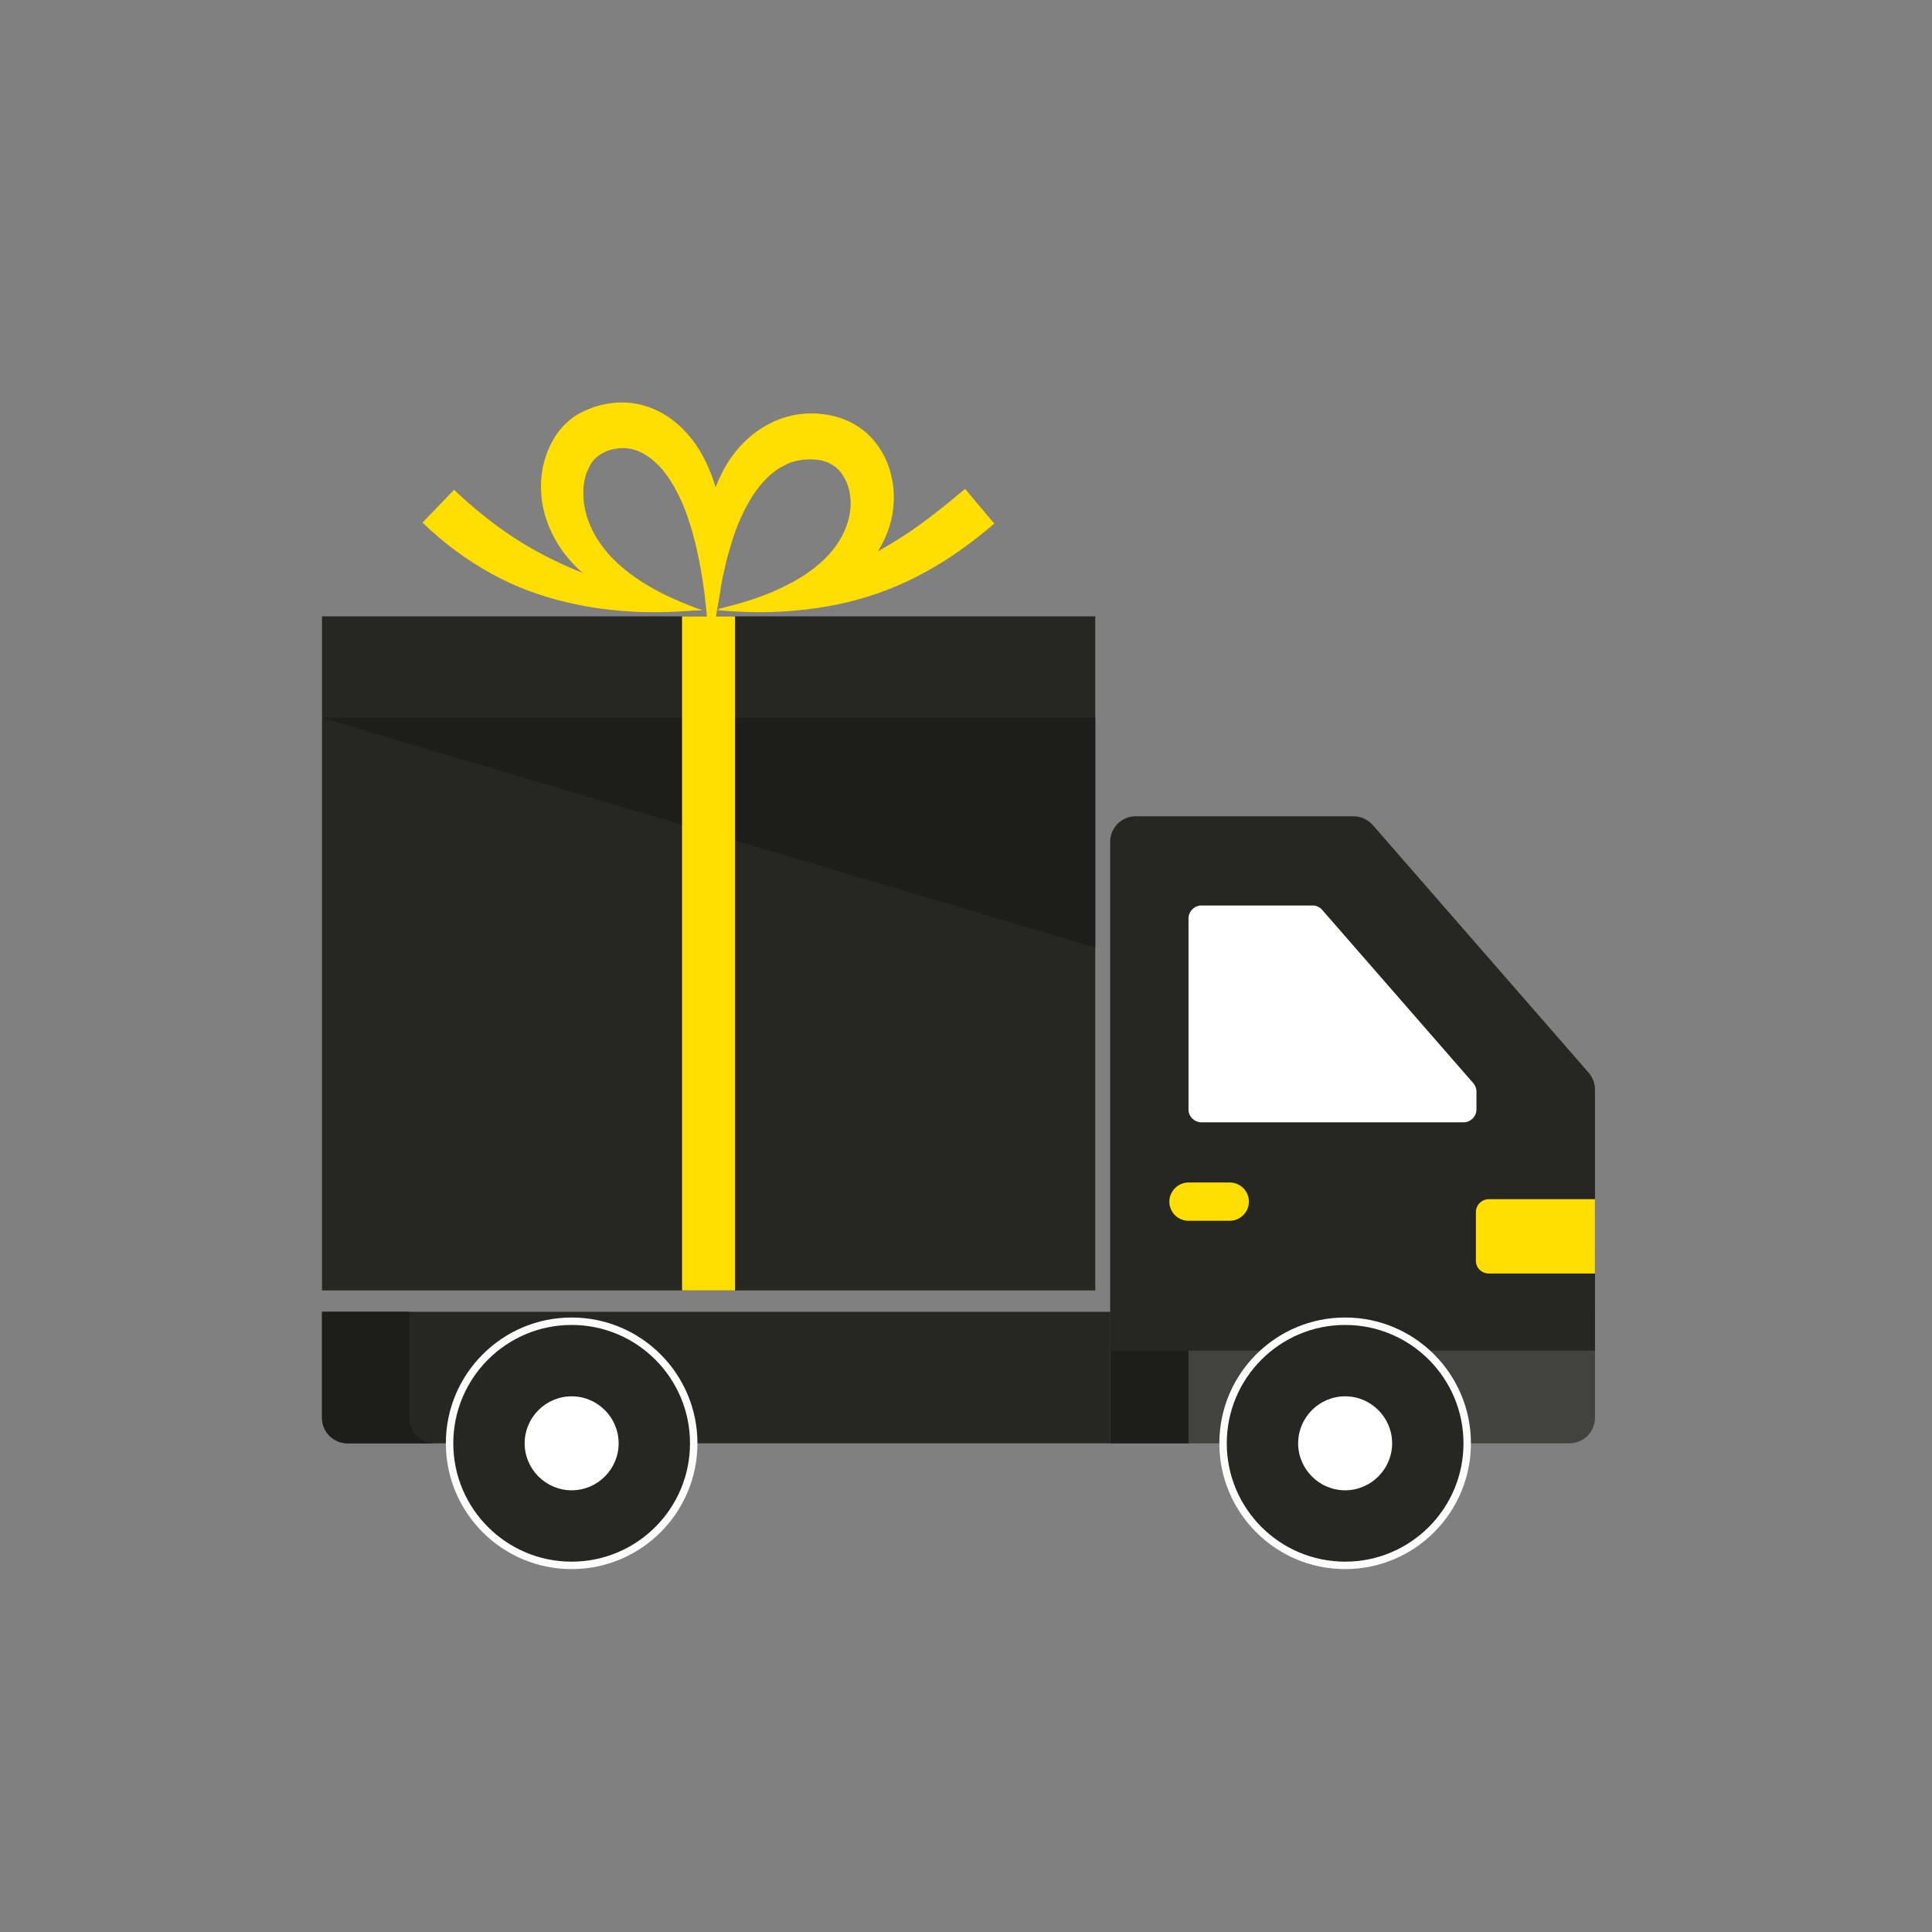 <svg width="48" height="48" viewBox="0 0 48 48" fill="none" xmlns="http://www.w3.org/2000/svg">
    <rect x="0" y="0" width="48" height="48" fill="#808080" stroke="none"/>
    <path d="M8 32.591V35.222C8 35.575 8.284 35.859 8.636 35.859H27.582V32.591H8Z" fill="#262623"/>
    <path d="M10.174 35.222V32.591H8V35.222C8 35.575 8.284 35.859 8.636 35.859H10.811C10.459 35.859 10.174 35.575 10.174 35.222Z" fill="#1D1D1B"/>
    <path d="M14.203 38.892C12.528 38.892 11.169 37.533 11.169 35.859C11.169 34.185 12.528 32.826 14.203 32.826C15.877 32.826 17.235 34.185 17.235 35.859C17.235 37.533 15.877 38.892 14.203 38.892Z" fill="#262623"/>
    <path fill-rule="evenodd" clip-rule="evenodd" d="M14.202 32.918C12.579 32.918 11.262 34.236 11.262 35.859C11.262 37.482 12.579 38.799 14.202 38.799C15.825 38.799 17.143 37.482 17.143 35.859C17.143 34.236 15.825 32.918 14.202 32.918ZM11.077 35.859C11.077 34.133 12.477 32.733 14.202 32.733C15.928 32.733 17.328 34.133 17.328 35.859C17.328 37.584 15.928 38.984 14.202 38.984C12.477 38.984 11.077 37.584 11.077 35.859Z" fill="#FCFCFC"/>
    <path d="M14.203 34.691C13.56 34.691 13.035 35.216 13.035 35.859C13.035 36.501 13.56 37.026 14.203 37.026C14.845 37.026 15.37 36.501 15.37 35.859C15.37 35.216 14.845 34.691 14.203 34.691Z" fill="white"/>
    <path d="M27.581 32.591V35.859H38.991C39.343 35.859 39.627 35.575 39.627 35.222V32.591H27.581Z" fill="#42423F"/>
    <path d="M27.581 32.591H29.527V35.859H27.581V32.591Z" fill="#1D1D1B"/>
    <path d="M39.473 26.655L34.105 20.496C33.981 20.36 33.808 20.28 33.623 20.28H28.218C27.866 20.28 27.581 20.564 27.581 20.916V33.555H39.627V27.075C39.627 26.92 39.572 26.772 39.473 26.655Z" fill="#262623"/>
    <path d="M29.528 27.563V22.819C29.528 22.646 29.67 22.497 29.849 22.497H32.611C32.703 22.497 32.79 22.534 32.852 22.609L36.601 26.908C36.651 26.963 36.682 27.038 36.682 27.118V27.563C36.682 27.736 36.539 27.884 36.36 27.884H29.849C29.677 27.884 29.528 27.742 29.528 27.569V27.563Z" fill="white"/>
    <path d="M30.553 30.33H29.527C29.262 30.33 29.052 30.114 29.052 29.854C29.052 29.595 29.268 29.379 29.527 29.379H30.553C30.818 29.379 31.029 29.595 31.029 29.854C31.029 30.114 30.812 30.33 30.553 30.33Z" fill="#FFDE00"/>
    <path d="M33.42 38.892C31.746 38.892 30.387 37.533 30.387 35.859C30.387 34.185 31.746 32.826 33.42 32.826C35.094 32.826 36.453 34.185 36.453 35.859C36.453 37.533 35.094 38.892 33.42 38.892Z" fill="#262623"/>
    <path fill-rule="evenodd" clip-rule="evenodd" d="M33.42 32.918C31.797 32.918 30.479 34.236 30.479 35.859C30.479 37.482 31.797 38.799 33.42 38.799C35.042 38.799 36.36 37.482 36.36 35.859C36.36 34.236 35.042 32.918 33.42 32.918ZM30.294 35.859C30.294 34.133 31.694 32.733 33.42 32.733C35.145 32.733 36.545 34.133 36.545 35.859C36.545 37.584 35.145 38.984 33.42 38.984C31.694 38.984 30.294 37.584 30.294 35.859Z" fill="#FCFCFC"/>
    <path d="M33.419 34.691C32.777 34.691 32.252 35.216 32.252 35.859C32.252 36.501 32.777 37.026 33.419 37.026C34.062 37.026 34.587 36.501 34.587 35.859C34.587 35.216 34.062 34.691 33.419 34.691Z" fill="white"/>
    <path d="M36.989 31.64H39.627V29.793H36.989C36.816 29.793 36.668 29.935 36.668 30.114V31.325C36.668 31.498 36.81 31.64 36.989 31.64Z" fill="#FFDE00"/>
    <path fill-rule="evenodd" clip-rule="evenodd" d="M8 32.06H27.211V15.313H8V32.06Z" fill="#262623"/>
    <path fill-rule="evenodd" clip-rule="evenodd" d="M27.211 17.834H8L27.211 23.541V17.834Z" fill="#1D1D1B"/>
    <path fill-rule="evenodd" clip-rule="evenodd" d="M16.945 32.06H18.261V15.313H16.945V32.06Z" fill="#FFDE00"/>
    <path fill-rule="evenodd" clip-rule="evenodd" d="M17.716 15.869C17.772 15.4 17.846 14.899 17.945 14.387C18.001 14.133 18.056 13.874 18.137 13.614C18.211 13.355 18.297 13.102 18.408 12.861C18.625 12.373 18.927 11.922 19.323 11.656C19.422 11.595 19.526 11.539 19.631 11.496C19.736 11.459 19.848 11.434 19.959 11.422C20.07 11.409 20.181 11.409 20.292 11.422L20.373 11.434C20.398 11.434 20.428 11.446 20.453 11.452C20.478 11.459 20.503 11.471 20.533 11.477C20.558 11.483 20.577 11.496 20.601 11.508C20.682 11.545 20.762 11.601 20.83 11.669C20.898 11.737 20.953 11.823 21.003 11.916C21.052 12.008 21.083 12.12 21.108 12.225C21.126 12.336 21.139 12.447 21.133 12.564C21.114 13.028 20.879 13.491 20.527 13.849C20.348 14.028 20.144 14.189 19.928 14.325C19.872 14.356 19.817 14.393 19.761 14.424C19.706 14.455 19.65 14.486 19.588 14.516C19.477 14.578 19.354 14.627 19.242 14.683C18.773 14.887 18.291 15.023 17.828 15.134C18.297 15.196 18.816 15.221 19.372 15.134C19.508 15.109 19.65 15.091 19.792 15.054C19.86 15.035 19.934 15.017 20.008 14.998C20.076 14.973 20.15 14.949 20.224 14.924C20.509 14.819 20.799 14.677 21.071 14.479C21.343 14.282 21.596 14.034 21.794 13.726C21.991 13.417 22.139 13.059 22.189 12.663C22.214 12.466 22.214 12.262 22.189 12.058C22.158 11.854 22.109 11.644 22.022 11.446C21.936 11.249 21.812 11.057 21.658 10.884C21.503 10.717 21.305 10.569 21.089 10.47C21.034 10.446 20.978 10.421 20.929 10.402C20.879 10.384 20.824 10.365 20.774 10.353C20.719 10.341 20.669 10.328 20.614 10.316C20.558 10.303 20.509 10.297 20.453 10.291C20.237 10.26 20.021 10.266 19.817 10.297C19.607 10.328 19.409 10.39 19.218 10.476C19.032 10.563 18.859 10.668 18.705 10.791C18.396 11.039 18.161 11.335 17.994 11.644C17.822 11.953 17.71 12.268 17.63 12.577C17.55 12.886 17.506 13.188 17.488 13.485C17.463 13.781 17.469 14.065 17.488 14.337C17.525 14.887 17.618 15.387 17.735 15.851" fill="#FFDE00"/>
    <path fill-rule="evenodd" clip-rule="evenodd" d="M23.981 12.144C23.468 12.57 22.974 12.972 22.461 13.306C21.948 13.639 21.423 13.917 20.892 14.152C19.83 14.615 18.761 14.899 17.816 15.159C18.304 15.202 18.829 15.227 19.391 15.196C19.953 15.165 20.546 15.091 21.158 14.936C21.769 14.782 22.399 14.541 22.999 14.207C23.604 13.88 24.172 13.46 24.703 13.009L23.975 12.144H23.981Z" fill="#FFDE00"/>
    <path fill-rule="evenodd" clip-rule="evenodd" d="M17.619 15.869C17.761 15.418 17.878 14.918 17.933 14.374C17.989 13.831 18.002 13.244 17.896 12.62C17.841 12.311 17.761 11.99 17.625 11.675C17.495 11.36 17.316 11.039 17.056 10.754C16.803 10.47 16.451 10.211 16.031 10.087C15.611 9.951 15.135 9.982 14.728 10.124C14.629 10.168 14.53 10.198 14.419 10.26C14.394 10.273 14.363 10.291 14.338 10.303L14.264 10.353C14.215 10.39 14.165 10.421 14.122 10.464C13.943 10.618 13.801 10.804 13.702 11.002C13.498 11.391 13.424 11.805 13.443 12.194C13.455 12.583 13.566 12.954 13.727 13.275C13.887 13.602 14.104 13.88 14.338 14.109C14.579 14.337 14.845 14.523 15.111 14.665C15.382 14.807 15.654 14.918 15.92 14.986C16.457 15.14 16.976 15.177 17.452 15.165C17.007 15.004 16.544 14.813 16.105 14.553C15.883 14.424 15.673 14.275 15.481 14.115C15.284 13.948 15.104 13.769 14.956 13.559C14.653 13.157 14.474 12.663 14.493 12.188C14.493 12.07 14.518 11.953 14.542 11.848C14.573 11.737 14.616 11.638 14.666 11.551C14.715 11.459 14.783 11.391 14.851 11.335C14.925 11.28 14.981 11.249 15.098 11.199C15.314 11.125 15.518 11.113 15.716 11.162C15.914 11.211 16.111 11.329 16.29 11.496C16.47 11.656 16.624 11.873 16.754 12.101C16.883 12.33 16.995 12.583 17.081 12.836C17.26 13.349 17.371 13.88 17.452 14.393C17.532 14.905 17.575 15.406 17.606 15.882" fill="#FFDE00"/>
    <path fill-rule="evenodd" clip-rule="evenodd" d="M10.496 12.984C11.015 13.485 11.596 13.917 12.207 14.251C12.813 14.591 13.449 14.813 14.066 14.961C14.684 15.109 15.277 15.177 15.839 15.202C16.401 15.221 16.927 15.202 17.415 15.153C16.939 15.023 16.439 14.887 15.914 14.733C15.395 14.572 14.851 14.393 14.32 14.17C13.782 13.948 13.251 13.676 12.745 13.343C12.238 13.009 11.75 12.614 11.281 12.169L10.496 12.984Z" fill="#FFDE00"/>
</svg>
